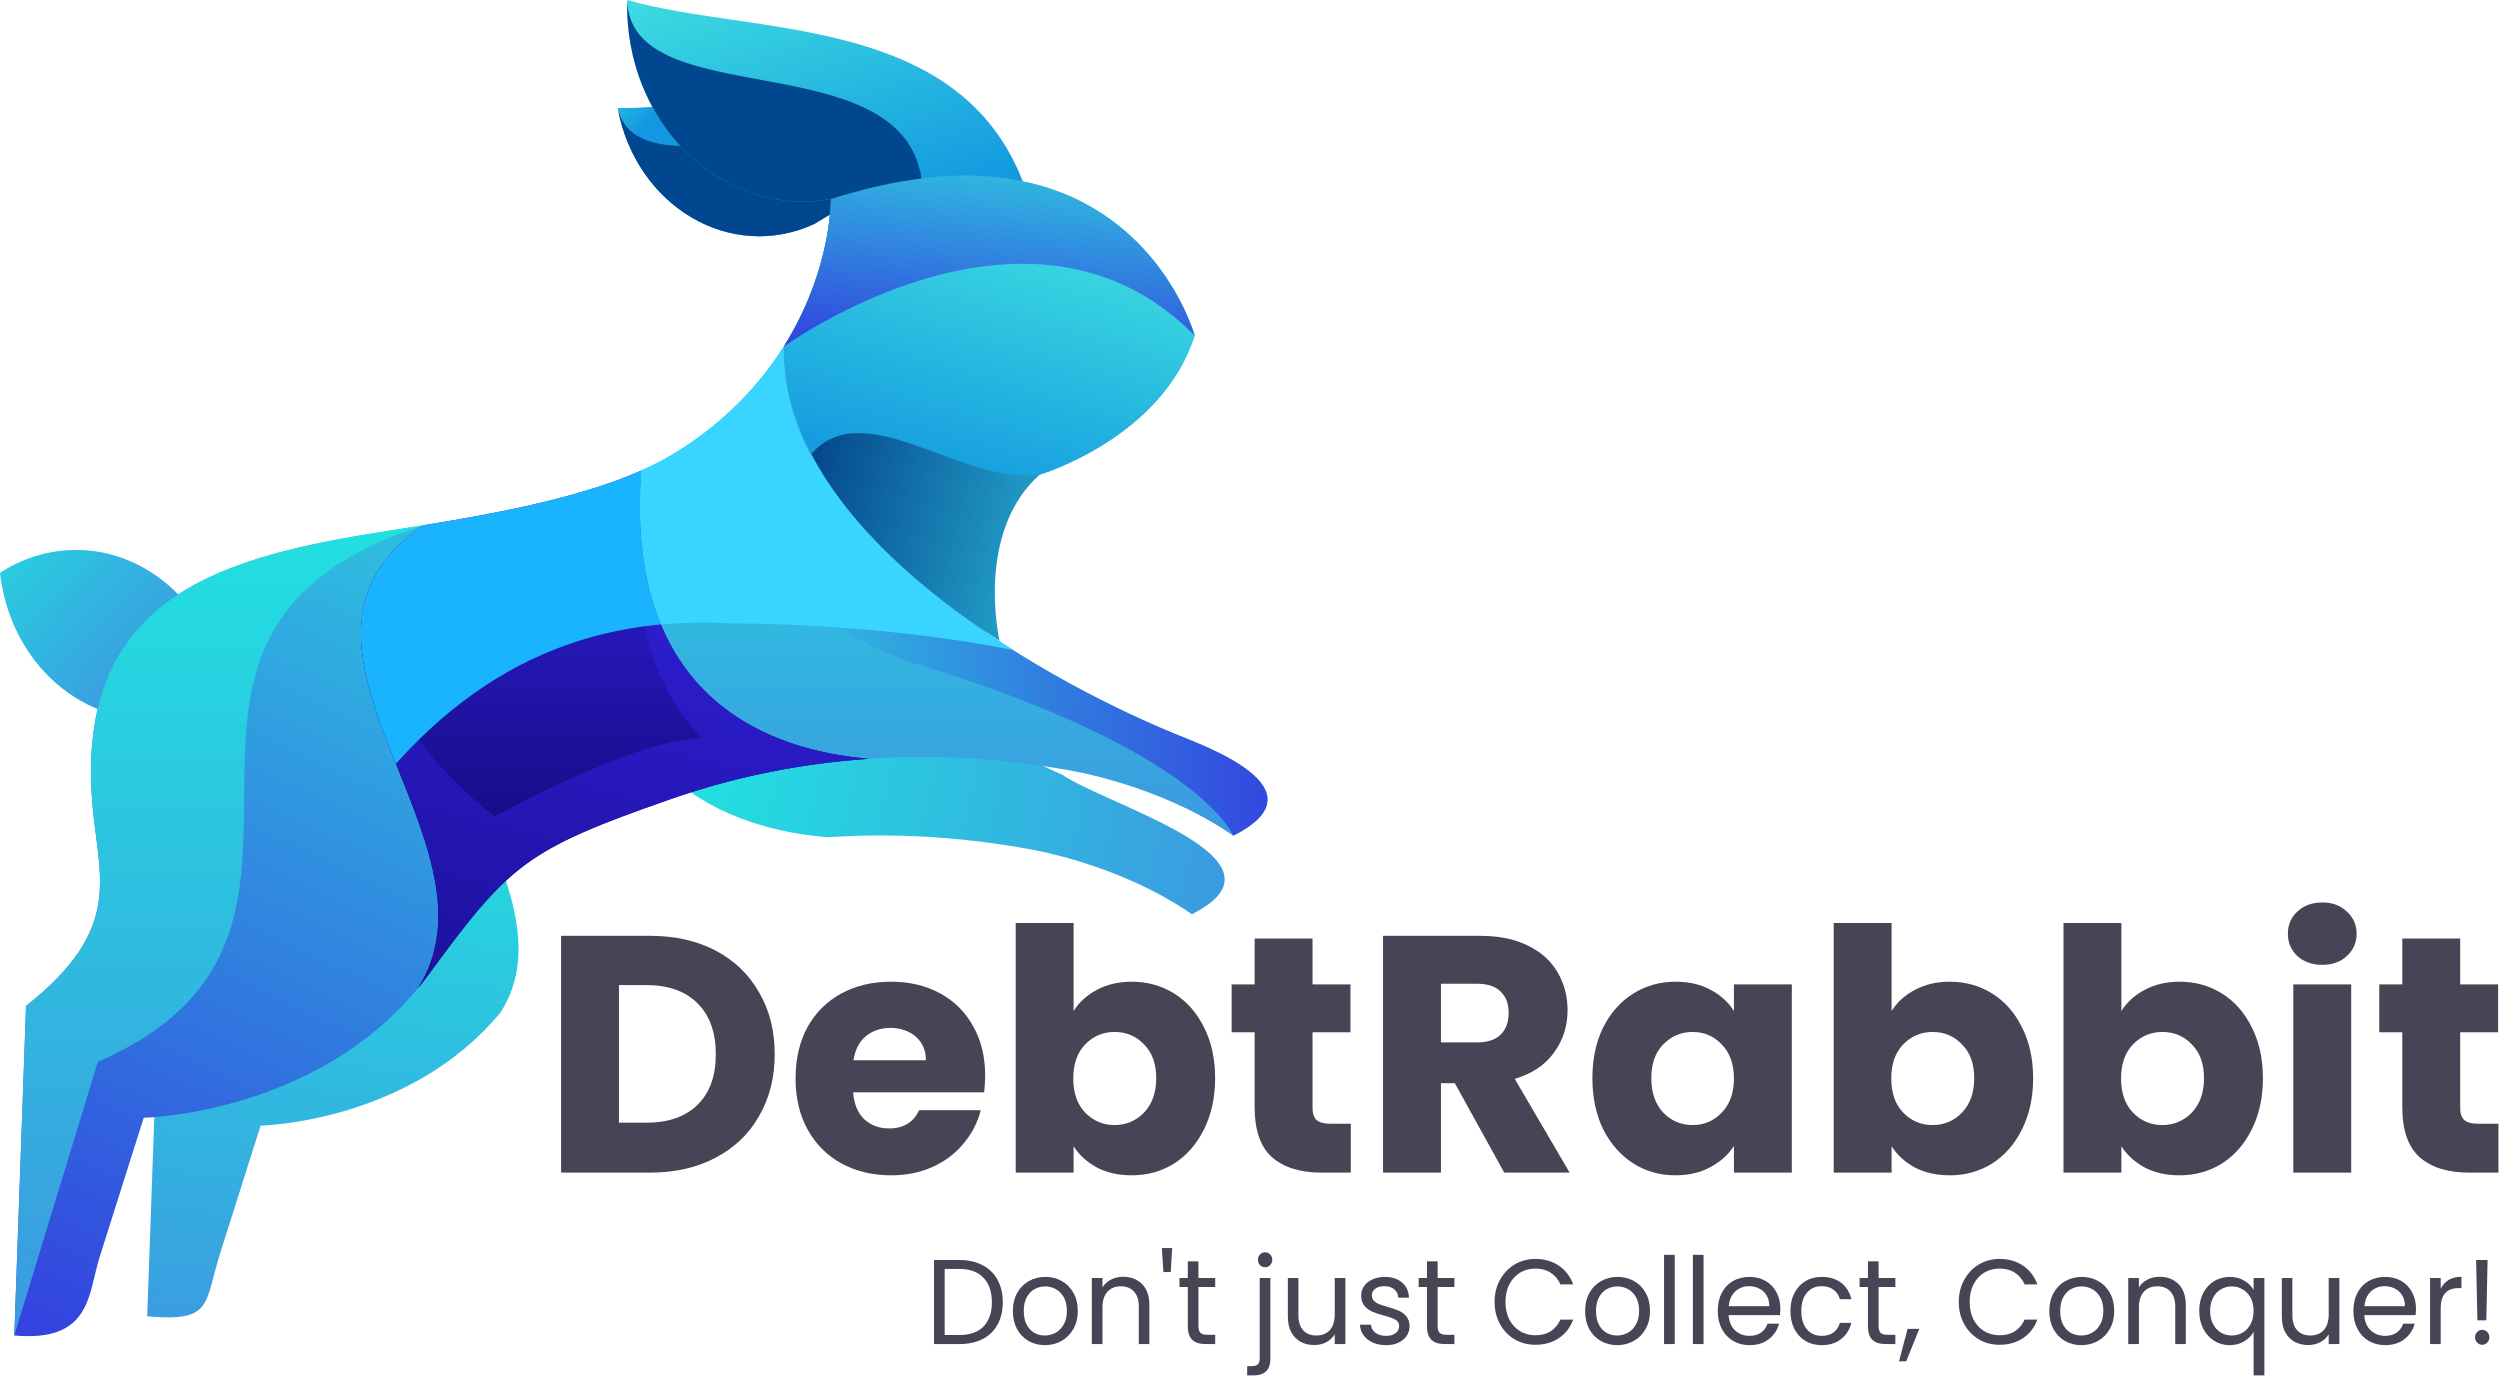 <svg width="555" height="306" viewBox="0 0 555 306" fill="none" xmlns="http://www.w3.org/2000/svg">
<path fill-rule="evenodd" clip-rule="evenodd" d="M137.129 23.974C141.154 45.732 162.128 58.355 180.832 49.702C182.651 48.557 184.438 47.502 186.176 46.555C194.691 41.853 202.257 39.278 208.953 38.17C210.756 37.866 212.51 37.687 214.184 37.598C196.172 10.816 160.615 24.457 137.129 23.974Z" fill="url(#paint0_linear_181_275)"/>
<path fill-rule="evenodd" clip-rule="evenodd" d="M196.089 41.819C187.188 18.558 141.924 44.25 137.111 23.976C141.135 45.734 162.109 58.356 180.813 49.703C186.27 46.27 191.357 43.696 196.089 41.819Z" fill="#004790"/>
<path fill-rule="evenodd" clip-rule="evenodd" d="M50.013 154.579C47.067 156.492 43.815 157.94 40.306 158.78C22.278 163.179 4.475 150.538 0.515 130.532C0.29 129.406 0.113 128.279 0 127.153C2.946 125.24 6.197 123.792 9.706 122.952C27.719 118.553 45.522 131.212 49.481 151.218C49.707 152.344 49.884 153.47 50.013 154.579Z" fill="url(#paint1_linear_181_275)"/>
<path fill-rule="evenodd" clip-rule="evenodd" d="M164.81 94.4C159.771 102.41 152.318 110.669 141.276 117.624C138.813 119.18 136.109 120.592 133.179 121.879C129.348 173.316 162.54 184.133 183.739 185.867C189.148 185.509 194.782 185.384 200.609 185.545C209.22 185.795 218.283 186.689 227.764 188.37C227.764 188.37 247.949 191.427 264.593 202.959C288.722 190.801 246.001 178.93 235.828 171.993C235.812 171.975 164.085 141.85 164.81 94.4Z" fill="url(#paint2_linear_181_275)"/>
<path fill-rule="evenodd" clip-rule="evenodd" d="M111.15 224.716C129.194 196.414 77.781 157.743 112.325 134.68C110.087 135.037 107.85 135.395 105.612 135.734C73.483 140.74 44.509 148.178 47.857 188.745C49.049 203.083 54.135 213.042 34.964 228.167C34.207 249.514 33.435 270.879 32.678 292.226C47.342 293.513 45.266 289.598 48.871 278.245L57.853 249.889C57.837 249.889 90.868 249.282 111.15 224.716Z" fill="url(#paint3_linear_181_275)"/>
<path fill-rule="evenodd" clip-rule="evenodd" d="M92.768 219.407C113.371 187.083 54.667 142.94 94.104 116.587C91.544 116.999 88.985 117.41 86.442 117.803C49.757 123.506 16.678 131.999 20.493 178.322C21.846 194.699 27.657 206.07 5.781 223.323C4.912 247.709 4.043 272.096 3.173 296.482C20.365 298.002 19.528 287.221 22.135 279.015L31.906 248.138C31.906 248.138 69.621 247.441 92.768 219.407Z" fill="url(#paint4_linear_181_275)"/>
<path fill-rule="evenodd" clip-rule="evenodd" d="M94.103 116.587C54.666 142.922 113.371 187.082 92.767 219.407C93.604 218.406 94.409 217.351 95.198 216.278C113.113 191.856 116.751 188.602 148.912 177.392C161.339 173.048 176.083 169.579 192.921 168.453C173.492 166.004 148.236 151.933 142.361 104.465C129.113 110.312 111.616 113.744 94.103 116.587Z" fill="url(#paint5_linear_181_275)"/>
<path fill-rule="evenodd" clip-rule="evenodd" d="M173.989 76.968C173.538 106.414 201.015 129.191 221.909 142.243C221.893 142.153 216.339 118.321 230.826 105.359C230.826 105.359 257.949 97.296 265.193 74.501C265.193 74.501 256.517 42.784 220.702 39.315C210.818 38.35 198.858 39.548 184.452 44.16C184.452 44.16 184.468 45.645 184.194 48.183C183.583 53.958 181.409 65.186 173.989 76.968Z" fill="url(#paint6_linear_181_275)"/>
<path fill-rule="evenodd" clip-rule="evenodd" d="M173.993 76.968C168.955 84.977 161.502 93.237 150.46 100.192C147.997 101.747 145.293 103.16 142.363 104.447C138.532 155.884 171.724 166.7 192.923 168.435C198.331 168.077 203.965 167.952 209.792 168.113C218.404 168.363 227.466 169.257 236.947 170.938C236.947 170.938 257.133 173.995 273.777 185.527C294.397 175.139 267.29 165.574 260.642 162.839C229.012 149.787 173.398 117.427 173.993 76.968Z" fill="url(#paint7_linear_181_275)"/>
<path fill-rule="evenodd" clip-rule="evenodd" d="M179.912 101.032C191.55 86.98 213.812 107.969 230.842 105.359C230.842 105.359 257.965 97.296 265.209 74.501C265.209 74.501 256.533 42.784 220.717 39.315C210.834 38.35 198.874 39.548 184.468 44.16C184.468 44.16 184.484 45.645 184.21 48.183C183.582 53.958 181.409 65.186 173.989 76.95C173.86 85.585 176.129 93.631 179.912 101.032Z" fill="url(#paint8_linear_181_275)"/>
<path fill-rule="evenodd" clip-rule="evenodd" d="M265.213 74.501C265.213 74.501 256.537 42.784 220.722 39.315C210.839 38.35 198.879 39.548 184.472 44.16C184.472 44.16 184.488 45.645 184.215 48.183C183.587 53.958 181.414 65.186 173.993 76.95C173.993 76.968 228.561 37.259 265.213 74.501Z" fill="url(#paint9_linear_181_275)"/>
<path fill-rule="evenodd" clip-rule="evenodd" d="M3.173 296.482L21.717 235.731C25.66 234.014 29.137 232.173 32.18 230.224C70.458 205.659 41.789 163.233 64.003 135.145C69.83 127.779 79.15 121.397 94.104 116.587C91.544 116.999 88.985 117.41 86.442 117.803C68.735 120.556 51.85 123.971 39.568 131.963C30.828 137.648 24.421 145.658 21.669 157.404C20.284 163.358 19.833 170.259 20.493 178.304C21.846 194.681 27.656 206.052 5.781 223.305C4.912 247.709 4.043 272.096 3.173 296.482Z" fill="url(#paint10_linear_181_275)"/>
<path fill-rule="evenodd" clip-rule="evenodd" d="M141.17 117.676C140.912 126.062 141.701 133.141 143.037 139.024C147.061 156.759 155.995 163.821 155.995 163.821C152.389 163.911 147.995 164.876 143.359 166.324C127.89 171.151 109.829 181.253 109.829 181.253C108.316 180.055 106.867 178.857 105.515 177.677C100.187 173.029 96.083 168.523 92.992 164.197C86.489 155.132 84.38 146.89 84.493 139.9C84.686 125.615 94.119 116.586 94.119 116.586C83.511 123.684 80.002 132.051 80.147 141.151C80.292 150.108 83.978 159.781 87.906 169.578C94.779 186.759 102.376 204.37 92.783 219.406C93.62 218.405 94.425 217.35 95.213 216.277C102.248 206.676 107.093 200.347 112.324 195.52C120.405 188.065 129.419 184.185 148.928 177.391C150.377 176.89 151.858 176.39 153.387 175.907C164.832 172.278 178.079 169.453 192.937 168.452C177.629 167.2 156.075 161.211 146.723 138.63C144.228 132.659 142.618 125.525 142.184 117.033C141.99 113.135 142.039 108.952 142.377 104.446C141.685 109.184 141.298 113.582 141.17 117.676Z" fill="url(#paint11_linear_181_275)"/>
<path fill-rule="evenodd" clip-rule="evenodd" d="M146.703 138.612C144.224 132.659 142.614 125.525 142.18 117.033C141.987 113.135 142.035 108.952 142.373 104.446C129.125 110.31 111.612 113.743 94.115 116.586C89.978 119.339 86.92 122.307 84.747 125.418C75.797 138.201 81.527 153.702 87.886 169.56C94.292 162.391 100.988 156.616 107.926 152.075C116.168 146.676 124.747 143.028 133.568 140.829C137.882 139.757 142.26 139.024 146.703 138.612Z" fill="#19B4FD"/>
<path fill-rule="evenodd" clip-rule="evenodd" d="M173.99 76.968C170.626 82.313 166.199 87.749 160.34 92.862C161.692 136.271 203.994 147.57 203.994 147.57C266.562 166.718 273.773 185.527 273.773 185.527C294.393 175.139 267.286 165.574 260.638 162.839C229.008 149.787 173.394 117.427 173.99 76.968Z" fill="url(#paint12_linear_181_275)"/>
<path fill-rule="evenodd" clip-rule="evenodd" d="M142.183 117.035C142.618 125.527 144.244 132.643 146.707 138.614C148.445 138.453 150.2 138.346 151.97 138.274C155.093 138.167 158.232 138.185 161.403 138.364C176.341 138.453 200.631 139.508 224.808 144.282C221.508 142.19 218.208 139.991 214.989 137.684C200.534 127.351 187.399 114.853 180.075 100.837C180.027 100.908 179.962 100.962 179.914 101.033C176.131 93.631 173.862 85.586 173.991 76.951C168.952 84.96 161.499 93.22 150.457 100.175C147.994 101.73 145.29 103.143 142.36 104.43C142.039 108.953 141.974 113.137 142.183 117.035Z" fill="#39D4FF"/>
<path fill-rule="evenodd" clip-rule="evenodd" d="M139.256 0C138.483 27.032 160.133 48.576 184.472 44.178C186.918 43.391 189.301 42.712 191.602 42.122C202.886 39.226 212.512 38.528 220.721 39.333C222.943 39.547 225.051 39.869 227.064 40.281C212.544 2.932 166.942 7.956 139.256 0Z" fill="url(#paint13_linear_181_275)"/>
<path fill-rule="evenodd" clip-rule="evenodd" d="M204.576 39.619C199.941 9.279 139.803 25.513 139.256 0C138.483 27.032 160.133 48.576 184.472 44.178C191.796 41.836 198.476 40.37 204.576 39.619Z" fill="#004790"/>
<path d="M212.993 279.723C214.971 279.723 216.679 280.107 218.119 280.874C219.576 281.624 220.686 282.703 221.449 284.113C222.229 285.523 222.62 287.183 222.62 289.093C222.62 291.002 222.229 292.662 221.449 294.072C220.686 295.464 219.576 296.535 218.119 297.284C216.679 298.016 214.971 298.382 212.993 298.382H207.348V279.723H212.993ZM212.993 296.374C215.335 296.374 217.121 295.74 218.353 294.473C219.584 293.188 220.2 291.395 220.2 289.093C220.2 286.772 219.576 284.961 218.327 283.658C217.095 282.355 215.318 281.704 212.993 281.704H209.715V296.374H212.993Z" fill="#464555"/>
<path d="M231.961 298.623C230.625 298.623 229.411 298.31 228.318 297.686C227.243 297.061 226.393 296.178 225.768 295.035C225.161 293.875 224.858 292.537 224.858 291.02C224.858 289.521 225.17 288.2 225.794 287.058C226.436 285.898 227.303 285.015 228.396 284.408C229.489 283.783 230.712 283.471 232.065 283.471C233.417 283.471 234.64 283.783 235.733 284.408C236.826 285.015 237.684 285.889 238.309 287.031C238.95 288.173 239.271 289.503 239.271 291.02C239.271 292.537 238.942 293.875 238.283 295.035C237.641 296.178 236.765 297.061 235.655 297.686C234.545 298.31 233.313 298.623 231.961 298.623ZM231.961 296.481C232.81 296.481 233.608 296.276 234.354 295.865C235.1 295.455 235.698 294.839 236.149 294.018C236.618 293.197 236.852 292.198 236.852 291.02C236.852 289.842 236.626 288.843 236.175 288.022C235.724 287.201 235.135 286.594 234.406 286.201C233.678 285.791 232.888 285.586 232.039 285.586C231.171 285.586 230.373 285.791 229.645 286.201C228.934 286.594 228.361 287.201 227.928 288.022C227.494 288.843 227.277 289.842 227.277 291.02C227.277 292.216 227.486 293.224 227.902 294.045C228.335 294.866 228.908 295.482 229.619 295.892C230.33 296.285 231.111 296.481 231.961 296.481Z" fill="#464555"/>
<path d="M249.331 283.444C251.065 283.444 252.47 283.988 253.545 285.077C254.621 286.148 255.158 287.7 255.158 289.735V298.382H252.817V290.083C252.817 288.62 252.461 287.504 251.75 286.737C251.039 285.952 250.068 285.559 248.836 285.559C247.588 285.559 246.59 285.96 245.844 286.764C245.116 287.567 244.752 288.736 244.752 290.27V298.382H242.384V283.712H244.752V285.8C245.22 285.05 245.853 284.47 246.651 284.06C247.466 283.649 248.359 283.444 249.331 283.444Z" fill="#464555"/>
<path d="M260.223 277.073L259.91 282.4H258.271L257.933 277.073H260.223Z" fill="#464555"/>
<path d="M266.055 285.719V294.366C266.055 295.08 266.203 295.589 266.497 295.892C266.792 296.178 267.304 296.32 268.032 296.32H269.776V298.382H267.642C266.324 298.382 265.335 298.069 264.676 297.445C264.017 296.82 263.688 295.794 263.688 294.366V285.719H261.84V283.712H263.688V280.017H266.055V283.712H269.776V285.719H266.055Z" fill="#464555"/>
<path d="M280.855 281.329C280.404 281.329 280.023 281.169 279.71 280.847C279.415 280.526 279.268 280.133 279.268 279.669C279.268 279.205 279.415 278.813 279.71 278.492C280.023 278.17 280.404 278.01 280.855 278.01C281.306 278.01 281.679 278.17 281.974 278.492C282.286 278.813 282.442 279.205 282.442 279.669C282.442 280.133 282.286 280.526 281.974 280.847C281.679 281.169 281.306 281.329 280.855 281.329ZM282.026 301.567C282.026 302.87 281.705 303.825 281.063 304.432C280.421 305.039 279.485 305.342 278.253 305.342H276.874V303.281H277.863C278.522 303.281 278.982 303.147 279.242 302.879C279.52 302.611 279.658 302.156 279.658 301.514V283.712H282.026V301.567Z" fill="#464555"/>
<path d="M298.678 283.712V298.382H296.31V296.213C295.859 296.963 295.226 297.552 294.411 297.98C293.613 298.391 292.729 298.596 291.757 298.596C290.647 298.596 289.65 298.364 288.765 297.9C287.881 297.418 287.178 296.704 286.658 295.758C286.155 294.812 285.904 293.661 285.904 292.305V283.712H288.245V291.984C288.245 293.429 288.601 294.545 289.312 295.33C290.023 296.097 290.994 296.481 292.226 296.481C293.492 296.481 294.489 296.08 295.218 295.276C295.946 294.473 296.31 293.304 296.31 291.77V283.712H298.678Z" fill="#464555"/>
<path d="M307.723 298.623C306.63 298.623 305.65 298.435 304.783 298.061C303.916 297.668 303.23 297.132 302.727 296.454C302.224 295.758 301.947 294.964 301.895 294.072H304.34C304.41 294.803 304.739 295.401 305.329 295.865C305.936 296.329 306.725 296.561 307.697 296.561C308.599 296.561 309.31 296.356 309.83 295.946C310.35 295.535 310.611 295.018 310.611 294.393C310.611 293.751 310.333 293.278 309.778 292.974C309.223 292.653 308.364 292.341 307.202 292.037C306.144 291.752 305.277 291.466 304.601 291.181C303.942 290.877 303.369 290.44 302.884 289.869C302.415 289.28 302.181 288.513 302.181 287.567C302.181 286.817 302.398 286.13 302.831 285.505C303.265 284.881 303.881 284.39 304.679 284.033C305.477 283.658 306.387 283.471 307.41 283.471C308.989 283.471 310.264 283.881 311.235 284.702C312.206 285.523 312.727 286.648 312.796 288.075H310.428C310.376 287.308 310.073 286.692 309.518 286.228C308.98 285.764 308.252 285.532 307.332 285.532C306.483 285.532 305.806 285.719 305.303 286.094C304.8 286.469 304.549 286.96 304.549 287.567C304.549 288.048 304.696 288.45 304.991 288.771C305.303 289.075 305.685 289.325 306.136 289.521C306.604 289.699 307.246 289.905 308.061 290.137C309.084 290.422 309.917 290.708 310.559 290.993C311.2 291.261 311.747 291.671 312.198 292.225C312.666 292.778 312.909 293.501 312.926 294.393C312.926 295.196 312.709 295.919 312.276 296.561C311.842 297.204 311.226 297.713 310.428 298.087C309.648 298.444 308.746 298.623 307.723 298.623Z" fill="#464555"/>
<path d="M319.156 285.719V294.366C319.156 295.08 319.304 295.589 319.598 295.892C319.893 296.178 320.405 296.32 321.133 296.32H322.877V298.382H320.743C319.425 298.382 318.436 298.069 317.777 297.445C317.118 296.82 316.789 295.794 316.789 294.366V285.719H314.941V283.712H316.789V280.017H319.156V283.712H322.877V285.719H319.156Z" fill="#464555"/>
<path d="M331.797 289.039C331.797 287.219 332.196 285.586 332.993 284.14C333.791 282.677 334.875 281.534 336.246 280.713C337.633 279.893 339.168 279.482 340.851 279.482C342.828 279.482 344.554 279.973 346.028 280.954C347.502 281.936 348.578 283.328 349.254 285.131H346.418C345.915 284.006 345.187 283.141 344.233 282.534C343.296 281.927 342.169 281.624 340.851 281.624C339.584 281.624 338.448 281.927 337.442 282.534C336.436 283.141 335.647 284.006 335.075 285.131C334.502 286.237 334.216 287.54 334.216 289.039C334.216 290.52 334.502 291.823 335.075 292.947C335.647 294.054 336.436 294.911 337.442 295.517C338.448 296.124 339.584 296.428 340.851 296.428C342.169 296.428 343.296 296.133 344.233 295.544C345.187 294.937 345.915 294.072 346.418 292.947H349.254C348.578 294.732 347.502 296.115 346.028 297.097C344.554 298.061 342.828 298.542 340.851 298.542C339.168 298.542 337.633 298.141 336.246 297.338C334.875 296.517 333.791 295.384 332.993 293.938C332.196 292.492 331.797 290.859 331.797 289.039Z" fill="#464555"/>
<path d="M358.996 298.623C357.661 298.623 356.447 298.31 355.354 297.686C354.279 297.061 353.429 296.178 352.804 295.035C352.197 293.875 351.894 292.537 351.894 291.02C351.894 289.521 352.206 288.2 352.83 287.058C353.472 285.898 354.339 285.015 355.432 284.408C356.525 283.783 357.748 283.471 359.1 283.471C360.453 283.471 361.676 283.783 362.769 284.408C363.862 285.015 364.72 285.889 365.345 287.031C365.986 288.173 366.307 289.503 366.307 291.02C366.307 292.537 365.978 293.875 365.319 295.035C364.677 296.178 363.801 297.061 362.691 297.686C361.581 298.31 360.349 298.623 358.996 298.623ZM358.996 296.481C359.846 296.481 360.644 296.276 361.39 295.865C362.136 295.455 362.734 294.839 363.185 294.018C363.653 293.197 363.888 292.198 363.888 291.02C363.888 289.842 363.662 288.843 363.211 288.022C362.76 287.201 362.17 286.594 361.442 286.201C360.714 285.791 359.924 285.586 359.074 285.586C358.207 285.586 357.409 285.791 356.681 286.201C355.97 286.594 355.397 287.201 354.964 288.022C354.53 288.843 354.313 289.842 354.313 291.02C354.313 292.216 354.521 293.224 354.938 294.045C355.371 294.866 355.944 295.482 356.655 295.892C357.366 296.285 358.147 296.481 358.996 296.481Z" fill="#464555"/>
<path d="M371.788 278.572V298.382H369.42V278.572H371.788Z" fill="#464555"/>
<path d="M378.19 278.572V298.382H375.823V278.572H378.19Z" fill="#464555"/>
<path d="M395.234 290.485C395.234 290.949 395.208 291.439 395.156 291.957H383.76C383.847 293.403 384.324 294.536 385.191 295.357C386.076 296.16 387.142 296.561 388.391 296.561C389.415 296.561 390.265 296.32 390.941 295.839C391.635 295.339 392.12 294.679 392.398 293.858H394.948C394.566 295.268 393.803 296.419 392.658 297.311C391.513 298.185 390.091 298.623 388.391 298.623C387.038 298.623 385.824 298.31 384.749 297.686C383.691 297.061 382.858 296.178 382.251 295.035C381.644 293.875 381.341 292.537 381.341 291.02C381.341 289.503 381.636 288.173 382.225 287.031C382.815 285.889 383.639 285.015 384.697 284.408C385.772 283.783 387.004 283.471 388.391 283.471C389.744 283.471 390.941 283.774 391.982 284.381C393.022 284.988 393.82 285.827 394.375 286.897C394.948 287.95 395.234 289.146 395.234 290.485ZM392.788 289.976C392.788 289.048 392.589 288.254 392.19 287.593C391.791 286.915 391.244 286.407 390.551 286.068C389.874 285.711 389.12 285.532 388.287 285.532C387.09 285.532 386.067 285.925 385.217 286.71C384.385 287.495 383.908 288.584 383.786 289.976H392.788Z" fill="#464555"/>
<path d="M397.474 291.02C397.474 289.503 397.769 288.182 398.359 287.058C398.949 285.916 399.764 285.032 400.804 284.408C401.862 283.783 403.068 283.471 404.421 283.471C406.173 283.471 407.612 283.908 408.74 284.783C409.884 285.657 410.639 286.871 411.003 288.423H408.453C408.211 287.531 407.734 286.826 407.022 286.308C406.329 285.791 405.461 285.532 404.421 285.532C403.068 285.532 401.975 286.014 401.143 286.978C400.31 287.924 399.894 289.271 399.894 291.02C399.894 292.787 400.31 294.152 401.143 295.116C401.975 296.08 403.068 296.561 404.421 296.561C405.461 296.561 406.329 296.312 407.022 295.812C407.716 295.312 408.193 294.598 408.453 293.67H411.003C410.621 295.169 409.858 296.374 408.714 297.284C407.569 298.177 406.138 298.623 404.421 298.623C403.068 298.623 401.862 298.31 400.804 297.686C399.764 297.061 398.949 296.178 398.359 295.035C397.769 293.893 397.474 292.555 397.474 291.02Z" fill="#464555"/>
<path d="M417.05 285.719V294.366C417.05 295.08 417.197 295.589 417.492 295.892C417.787 296.178 418.299 296.32 419.027 296.32H420.77V298.382H418.637C417.319 298.382 416.33 298.069 415.671 297.445C415.012 296.82 414.682 295.794 414.682 294.366V285.719H412.835V283.712H414.682V280.017H417.05V283.712H420.77V285.719H417.05Z" fill="#464555"/>
<path d="M426.085 295.009L423.171 302.21H421.584L423.483 295.009H426.085Z" fill="#464555"/>
<path d="M434.848 289.039C434.848 287.219 435.247 285.586 436.045 284.14C436.843 282.677 437.927 281.534 439.297 280.713C440.685 279.893 442.22 279.482 443.902 279.482C445.879 279.482 447.605 279.973 449.079 280.954C450.554 281.936 451.629 283.328 452.306 285.131H449.47C448.967 284.006 448.238 283.141 447.284 282.534C446.348 281.927 445.22 281.624 443.902 281.624C442.636 281.624 441.5 281.927 440.494 282.534C439.488 283.141 438.699 284.006 438.126 285.131C437.554 286.237 437.268 287.54 437.268 289.039C437.268 290.52 437.554 291.823 438.126 292.947C438.699 294.054 439.488 294.911 440.494 295.517C441.5 296.124 442.636 296.428 443.902 296.428C445.22 296.428 446.348 296.133 447.284 295.544C448.238 294.937 448.967 294.072 449.47 292.947H452.306C451.629 294.732 450.554 296.115 449.079 297.097C447.605 298.061 445.879 298.542 443.902 298.542C442.22 298.542 440.685 298.141 439.297 297.338C437.927 296.517 436.843 295.384 436.045 293.938C435.247 292.492 434.848 290.859 434.848 289.039Z" fill="#464555"/>
<path d="M462.048 298.623C460.712 298.623 459.498 298.31 458.406 297.686C457.33 297.061 456.48 296.178 455.856 295.035C455.249 293.875 454.945 292.537 454.945 291.02C454.945 289.521 455.257 288.2 455.882 287.058C456.524 285.898 457.391 285.015 458.484 284.408C459.576 283.783 460.799 283.471 462.152 283.471C463.505 283.471 464.728 283.783 465.82 284.408C466.913 285.015 467.772 285.889 468.396 287.031C469.038 288.173 469.359 289.503 469.359 291.02C469.359 292.537 469.029 293.875 468.37 295.035C467.728 296.178 466.852 297.061 465.742 297.686C464.632 298.31 463.401 298.623 462.048 298.623ZM462.048 296.481C462.898 296.481 463.696 296.276 464.441 295.865C465.187 295.455 465.786 294.839 466.237 294.018C466.705 293.197 466.939 292.198 466.939 291.02C466.939 289.842 466.714 288.843 466.263 288.022C465.812 287.201 465.222 286.594 464.493 286.201C463.765 285.791 462.976 285.586 462.126 285.586C461.259 285.586 460.461 285.791 459.732 286.201C459.021 286.594 458.449 287.201 458.015 288.022C457.582 288.843 457.365 289.842 457.365 291.02C457.365 292.216 457.573 293.224 457.989 294.045C458.423 294.866 458.995 295.482 459.706 295.892C460.418 296.285 461.198 296.481 462.048 296.481Z" fill="#464555"/>
<path d="M479.418 283.444C481.153 283.444 482.557 283.988 483.633 285.077C484.708 286.148 485.246 287.7 485.246 289.735V298.382H482.904V290.083C482.904 288.62 482.549 287.504 481.838 286.737C481.127 285.952 480.155 285.559 478.924 285.559C477.675 285.559 476.678 285.96 475.932 286.764C475.203 287.567 474.839 288.736 474.839 290.27V298.382H472.472V283.712H474.839V285.8C475.307 285.05 475.94 284.47 476.738 284.06C477.554 283.649 478.447 283.444 479.418 283.444Z" fill="#464555"/>
<path d="M488.229 290.993C488.229 289.494 488.524 288.182 489.113 287.058C489.703 285.916 490.51 285.032 491.533 284.408C492.574 283.783 493.736 283.471 495.019 283.471C496.251 283.471 497.326 283.756 498.245 284.327C499.182 284.881 499.867 285.568 500.301 286.389V283.712H502.694V305.342H500.301V295.678C499.85 296.499 499.156 297.195 498.219 297.766C497.283 298.337 496.19 298.623 494.941 298.623C493.692 298.623 492.556 298.301 491.533 297.659C490.51 297.016 489.703 296.115 489.113 294.955C488.524 293.795 488.229 292.474 488.229 290.993ZM500.301 291.02C500.301 289.913 500.084 288.95 499.65 288.129C499.217 287.308 498.627 286.683 497.881 286.255C497.152 285.809 496.346 285.586 495.461 285.586C494.577 285.586 493.77 285.8 493.042 286.228C492.313 286.656 491.732 287.281 491.299 288.102C490.865 288.923 490.648 289.887 490.648 290.993C490.648 292.118 490.865 293.099 491.299 293.938C491.732 294.759 492.313 295.392 493.042 295.839C493.77 296.267 494.577 296.481 495.461 296.481C496.346 296.481 497.152 296.267 497.881 295.839C498.627 295.392 499.217 294.759 499.65 293.938C500.084 293.099 500.301 292.126 500.301 291.02Z" fill="#464555"/>
<path d="M519.339 283.712V298.382H516.972V296.213C516.521 296.963 515.888 297.552 515.073 297.98C514.275 298.391 513.39 298.596 512.419 298.596C511.309 298.596 510.311 298.364 509.427 297.9C508.542 297.418 507.84 296.704 507.319 295.758C506.816 294.812 506.565 293.661 506.565 292.305V283.712H508.906V291.984C508.906 293.429 509.262 294.545 509.973 295.33C510.684 296.097 511.656 296.481 512.887 296.481C514.153 296.481 515.151 296.08 515.879 295.276C516.608 294.473 516.972 293.304 516.972 291.77V283.712H519.339Z" fill="#464555"/>
<path d="M536.345 290.485C536.345 290.949 536.319 291.439 536.267 291.957H524.872C524.958 293.403 525.435 294.536 526.303 295.357C527.187 296.16 528.254 296.561 529.503 296.561C530.526 296.561 531.376 296.32 532.052 295.839C532.746 295.339 533.232 294.679 533.509 293.858H536.059C535.677 295.268 534.914 296.419 533.77 297.311C532.625 298.185 531.203 298.623 529.503 298.623C528.15 298.623 526.936 298.31 525.86 297.686C524.802 297.061 523.97 296.178 523.363 295.035C522.756 293.875 522.452 292.537 522.452 291.02C522.452 289.503 522.747 288.173 523.337 287.031C523.926 285.889 524.75 285.015 525.808 284.408C526.884 283.783 528.115 283.471 529.503 283.471C530.856 283.471 532.052 283.774 533.093 284.381C534.134 284.988 534.932 285.827 535.487 286.897C536.059 287.95 536.345 289.146 536.345 290.485ZM533.9 289.976C533.9 289.048 533.7 288.254 533.301 287.593C532.902 286.915 532.356 286.407 531.662 286.068C530.986 285.711 530.231 285.532 529.399 285.532C528.202 285.532 527.179 285.925 526.329 286.71C525.496 287.495 525.019 288.584 524.898 289.976H533.9Z" fill="#464555"/>
<path d="M541.838 286.094C542.254 285.255 542.844 284.604 543.607 284.14C544.388 283.676 545.333 283.444 546.443 283.444V285.96H545.818C543.165 285.96 541.838 287.442 541.838 290.404V298.382H539.47V283.712H541.838V286.094Z" fill="#464555"/>
<path d="M552.246 279.723L551.96 293.108H549.982L549.696 279.723H552.246ZM551.075 298.542C550.624 298.542 550.243 298.382 549.93 298.061C549.618 297.739 549.462 297.347 549.462 296.883C549.462 296.419 549.618 296.026 549.93 295.705C550.243 295.384 550.624 295.223 551.075 295.223C551.509 295.223 551.873 295.384 552.168 295.705C552.48 296.026 552.636 296.419 552.636 296.883C552.636 297.347 552.48 297.739 552.168 298.061C551.873 298.382 551.509 298.542 551.075 298.542Z" fill="#464555"/>
<path d="M144.327 207.755C149.889 207.755 154.75 208.853 158.909 211.05C163.068 213.246 166.275 216.341 168.53 220.335C170.835 224.278 171.987 228.846 171.987 234.037C171.987 239.179 170.835 243.747 168.53 247.74C166.275 251.734 163.043 254.829 158.834 257.025C154.675 259.222 149.839 260.32 144.327 260.32H124.559V207.755H144.327ZM143.5 249.238C148.361 249.238 152.144 247.915 154.85 245.269C157.556 242.624 158.909 238.88 158.909 234.037C158.909 229.195 157.556 225.426 154.85 222.731C152.144 220.035 148.361 218.687 143.5 218.687H137.412V249.238H143.5Z" fill="#464555"/>
<path d="M218.706 238.755C218.706 239.953 218.631 241.201 218.481 242.499H189.392C189.593 245.095 190.42 247.091 191.873 248.489C193.376 249.837 195.205 250.511 197.36 250.511C200.567 250.511 202.797 249.163 204.049 246.467H217.729C217.028 249.213 215.75 251.684 213.896 253.88C212.092 256.077 209.812 257.799 207.056 259.047C204.3 260.295 201.218 260.919 197.811 260.919C193.702 260.919 190.044 260.045 186.837 258.298C183.63 256.551 181.124 254.055 179.32 250.81C177.517 247.566 176.615 243.772 176.615 239.429C176.615 235.086 177.491 231.292 179.245 228.047C181.049 224.802 183.555 222.306 186.762 220.559C189.969 218.812 193.652 217.939 197.811 217.939C201.87 217.939 205.477 218.787 208.634 220.484C211.791 222.182 214.246 224.603 216 227.748C217.804 230.893 218.706 234.562 218.706 238.755ZM205.553 235.385C205.553 233.189 204.801 231.442 203.298 230.144C201.794 228.846 199.915 228.197 197.66 228.197C195.506 228.197 193.677 228.821 192.173 230.069C190.72 231.317 189.818 233.089 189.468 235.385H205.553Z" fill="#464555"/>
<path d="M238.34 224.453C239.542 222.506 241.271 220.934 243.526 219.736C245.781 218.538 248.362 217.939 251.268 217.939C254.725 217.939 257.857 218.812 260.663 220.559C263.469 222.306 265.674 224.802 267.278 228.047C268.931 231.292 269.758 235.061 269.758 239.354C269.758 243.647 268.931 247.441 267.278 250.735C265.674 253.98 263.469 256.501 260.663 258.298C257.857 260.045 254.725 260.919 251.268 260.919C248.311 260.919 245.731 260.345 243.526 259.197C241.321 257.999 239.592 256.426 238.34 254.479V260.32H225.487V204.91H238.34V224.453ZM256.68 239.354C256.68 236.159 255.778 233.663 253.974 231.866C252.22 230.019 250.04 229.095 247.435 229.095C244.879 229.095 242.699 230.019 240.895 231.866C239.142 233.713 238.265 236.234 238.265 239.429C238.265 242.624 239.142 245.144 240.895 246.992C242.699 248.839 244.879 249.762 247.435 249.762C249.99 249.762 252.17 248.839 253.974 246.992C255.778 245.095 256.68 242.549 256.68 239.354Z" fill="#464555"/>
<path d="M299.877 249.463V260.32H293.338C288.678 260.32 285.045 259.197 282.439 256.95C279.833 254.654 278.531 250.935 278.531 245.793V229.17H273.419V218.538H278.531V208.354H291.384V218.538H299.802V229.17H291.384V245.943C291.384 247.191 291.684 248.09 292.286 248.639C292.887 249.188 293.889 249.463 295.292 249.463H299.877Z" fill="#464555"/>
<path d="M333.945 260.32L322.971 240.477H319.889V260.32H307.036V207.755H328.608C332.767 207.755 336.3 208.479 339.206 209.927C342.163 211.374 344.368 213.371 345.821 215.917C347.274 218.413 348.001 221.208 348.001 224.303C348.001 227.798 346.998 230.918 344.994 233.663C343.04 236.409 340.133 238.355 336.275 239.504L348.452 260.32H333.945ZM319.889 231.417H327.857C330.212 231.417 331.966 230.843 333.118 229.695C334.321 228.546 334.922 226.924 334.922 224.827C334.922 222.831 334.321 221.258 333.118 220.11C331.966 218.962 330.212 218.388 327.857 218.388H319.889V231.417Z" fill="#464555"/>
<path d="M353.513 239.354C353.513 235.061 354.315 231.292 355.919 228.047C357.572 224.802 359.802 222.306 362.608 220.559C365.414 218.812 368.546 217.939 372.004 217.939C374.96 217.939 377.541 218.538 379.745 219.736C382 220.934 383.729 222.506 384.932 224.453V218.538H397.785V260.32H384.932V254.405C383.679 256.351 381.925 257.924 379.67 259.122C377.465 260.32 374.885 260.919 371.928 260.919C368.521 260.919 365.414 260.045 362.608 258.298C359.802 256.501 357.572 253.98 355.919 250.735C354.315 247.441 353.513 243.647 353.513 239.354ZM384.932 239.429C384.932 236.234 384.03 233.713 382.226 231.866C380.472 230.019 378.317 229.095 375.762 229.095C373.206 229.095 371.026 230.019 369.223 231.866C367.469 233.663 366.592 236.159 366.592 239.354C366.592 242.549 367.469 245.095 369.223 246.992C371.026 248.839 373.206 249.762 375.762 249.762C378.317 249.762 380.472 248.839 382.226 246.992C384.03 245.144 384.932 242.624 384.932 239.429Z" fill="#464555"/>
<path d="M419.936 224.453C421.139 222.506 422.868 220.934 425.123 219.736C427.377 218.538 429.958 217.939 432.864 217.939C436.322 217.939 439.454 218.812 442.26 220.559C445.066 222.306 447.271 224.802 448.874 228.047C450.528 231.292 451.355 235.061 451.355 239.354C451.355 243.647 450.528 247.441 448.874 250.735C447.271 253.98 445.066 256.501 442.26 258.298C439.454 260.045 436.322 260.919 432.864 260.919C429.908 260.919 427.327 260.345 425.123 259.197C422.918 257.999 421.189 256.426 419.936 254.479V260.32H407.083V204.91H419.936V224.453ZM438.276 239.354C438.276 236.159 437.374 233.663 435.57 231.866C433.816 230.019 431.637 229.095 429.031 229.095C426.475 229.095 424.296 230.019 422.492 231.866C420.738 233.713 419.861 236.234 419.861 239.429C419.861 242.624 420.738 245.144 422.492 246.992C424.296 248.839 426.475 249.762 429.031 249.762C431.587 249.762 433.766 248.839 435.57 246.992C437.374 245.095 438.276 242.549 438.276 239.354Z" fill="#464555"/>
<path d="M470.951 224.453C472.153 222.506 473.882 220.934 476.137 219.736C478.392 218.538 480.972 217.939 483.879 217.939C487.336 217.939 490.468 218.812 493.274 220.559C496.08 222.306 498.285 224.802 499.889 228.047C501.542 231.292 502.369 235.061 502.369 239.354C502.369 243.647 501.542 247.441 499.889 250.735C498.285 253.98 496.08 256.501 493.274 258.298C490.468 260.045 487.336 260.919 483.879 260.919C480.922 260.919 478.342 260.345 476.137 259.197C473.932 257.999 472.203 256.426 470.951 254.479V260.32H458.098V204.91H470.951V224.453ZM489.291 239.354C489.291 236.159 488.389 233.663 486.585 231.866C484.831 230.019 482.651 229.095 480.045 229.095C477.49 229.095 475.31 230.019 473.506 231.866C471.752 233.713 470.875 236.234 470.875 239.429C470.875 242.624 471.752 245.144 473.506 246.992C475.31 248.839 477.49 249.762 480.045 249.762C482.601 249.762 484.781 248.839 486.585 246.992C488.389 245.095 489.291 242.549 489.291 239.354Z" fill="#464555"/>
<path d="M515.576 214.195C513.321 214.195 511.467 213.546 510.014 212.248C508.611 210.9 507.909 209.253 507.909 207.306C507.909 205.309 508.611 203.662 510.014 202.364C511.467 201.016 513.321 200.342 515.576 200.342C517.781 200.342 519.585 201.016 520.988 202.364C522.441 203.662 523.168 205.309 523.168 207.306C523.168 209.253 522.441 210.9 520.988 212.248C519.585 213.546 517.781 214.195 515.576 214.195ZM521.965 218.538V260.32H509.112V218.538H521.965Z" fill="#464555"/>
<path d="M554.655 249.463V260.32H548.116C543.456 260.32 539.823 259.197 537.217 256.95C534.612 254.654 533.309 250.935 533.309 245.793V229.17H528.198V218.538H533.309V208.354H546.162V218.538H554.58V229.17H546.162V245.943C546.162 247.191 546.462 248.09 547.064 248.639C547.665 249.188 548.667 249.463 550.07 249.463H554.655Z" fill="#464555"/>
<defs>
<linearGradient id="paint0_linear_181_275" x1="155.805" y1="13.694" x2="140.086" y2="0.17" gradientUnits="userSpaceOnUse">
<stop stop-color="#1297E0"/>
<stop offset="1" stop-color="#47EBE0"/>
</linearGradient>
<linearGradient id="paint1_linear_181_275" x1="-10.011" y1="113.459" x2="31.754" y2="154.396" gradientUnits="userSpaceOnUse">
<stop stop-color="#22E0E0"/>
<stop offset="1" stop-color="#3C99E0"/>
</linearGradient>
<linearGradient id="paint2_linear_181_275" x1="166.105" y1="120.504" x2="285.039" y2="148.579" gradientUnits="userSpaceOnUse">
<stop stop-color="#22E0E0"/>
<stop offset="1" stop-color="#3C99E0"/>
</linearGradient>
<linearGradient id="paint3_linear_181_275" x1="74.158" y1="167.593" x2="59.604" y2="303.643" gradientUnits="userSpaceOnUse">
<stop stop-color="#22E0E0"/>
<stop offset="1" stop-color="#3C99E0"/>
</linearGradient>
<linearGradient id="paint4_linear_181_275" x1="14.092" y1="296.625" x2="93.538" y2="127.68" gradientUnits="userSpaceOnUse">
<stop stop-color="#3343DF"/>
<stop offset="1" stop-color="#2FBBE0"/>
</linearGradient>
<linearGradient id="paint5_linear_181_275" x1="136.522" y1="104.465" x2="136.522" y2="219.407" gradientUnits="userSpaceOnUse">
<stop stop-color="#3221DF"/>
<stop offset="1" stop-color="#09035E"/>
</linearGradient>
<linearGradient id="paint6_linear_181_275" x1="176.423" y1="76.123" x2="255.783" y2="96.191" gradientUnits="userSpaceOnUse">
<stop stop-color="#003780"/>
<stop offset="1" stop-color="#2CC0E0"/>
</linearGradient>
<linearGradient id="paint7_linear_181_275" x1="211.721" y1="76.968" x2="211.721" y2="185.527" gradientUnits="userSpaceOnUse">
<stop stop-color="#22E0E0"/>
<stop offset="1" stop-color="#3C99E0"/>
</linearGradient>
<linearGradient id="paint8_linear_181_275" x1="211.127" y1="112.078" x2="233.353" y2="34.839" gradientUnits="userSpaceOnUse">
<stop stop-color="#1297E0"/>
<stop offset="1" stop-color="#47EBE0"/>
</linearGradient>
<linearGradient id="paint9_linear_181_275" x1="184.575" y1="76.95" x2="188.976" y2="33.919" gradientUnits="userSpaceOnUse">
<stop stop-color="#3343DF"/>
<stop offset="1" stop-color="#2FBBE0"/>
</linearGradient>
<linearGradient id="paint10_linear_181_275" x1="48.639" y1="116.587" x2="48.639" y2="296.482" gradientUnits="userSpaceOnUse">
<stop stop-color="#22E0E0"/>
<stop offset="1" stop-color="#3C99E0"/>
</linearGradient>
<linearGradient id="paint11_linear_181_275" x1="136.54" y1="104.446" x2="80.09" y2="328.511" gradientUnits="userSpaceOnUse">
<stop stop-color="#3221DF"/>
<stop offset="1" stop-color="#09035E"/>
</linearGradient>
<linearGradient id="paint12_linear_181_275" x1="285.501" y1="180.941" x2="176.598" y2="177.675" gradientUnits="userSpaceOnUse">
<stop stop-color="#3343DF"/>
<stop offset="1" stop-color="#2FBBE0"/>
</linearGradient>
<linearGradient id="paint13_linear_181_275" x1="189.97" y1="51.348" x2="167.23" y2="-23.266" gradientUnits="userSpaceOnUse">
<stop stop-color="#1297E0"/>
<stop offset="1" stop-color="#47EBE0"/>
</linearGradient>
</defs>
</svg>
